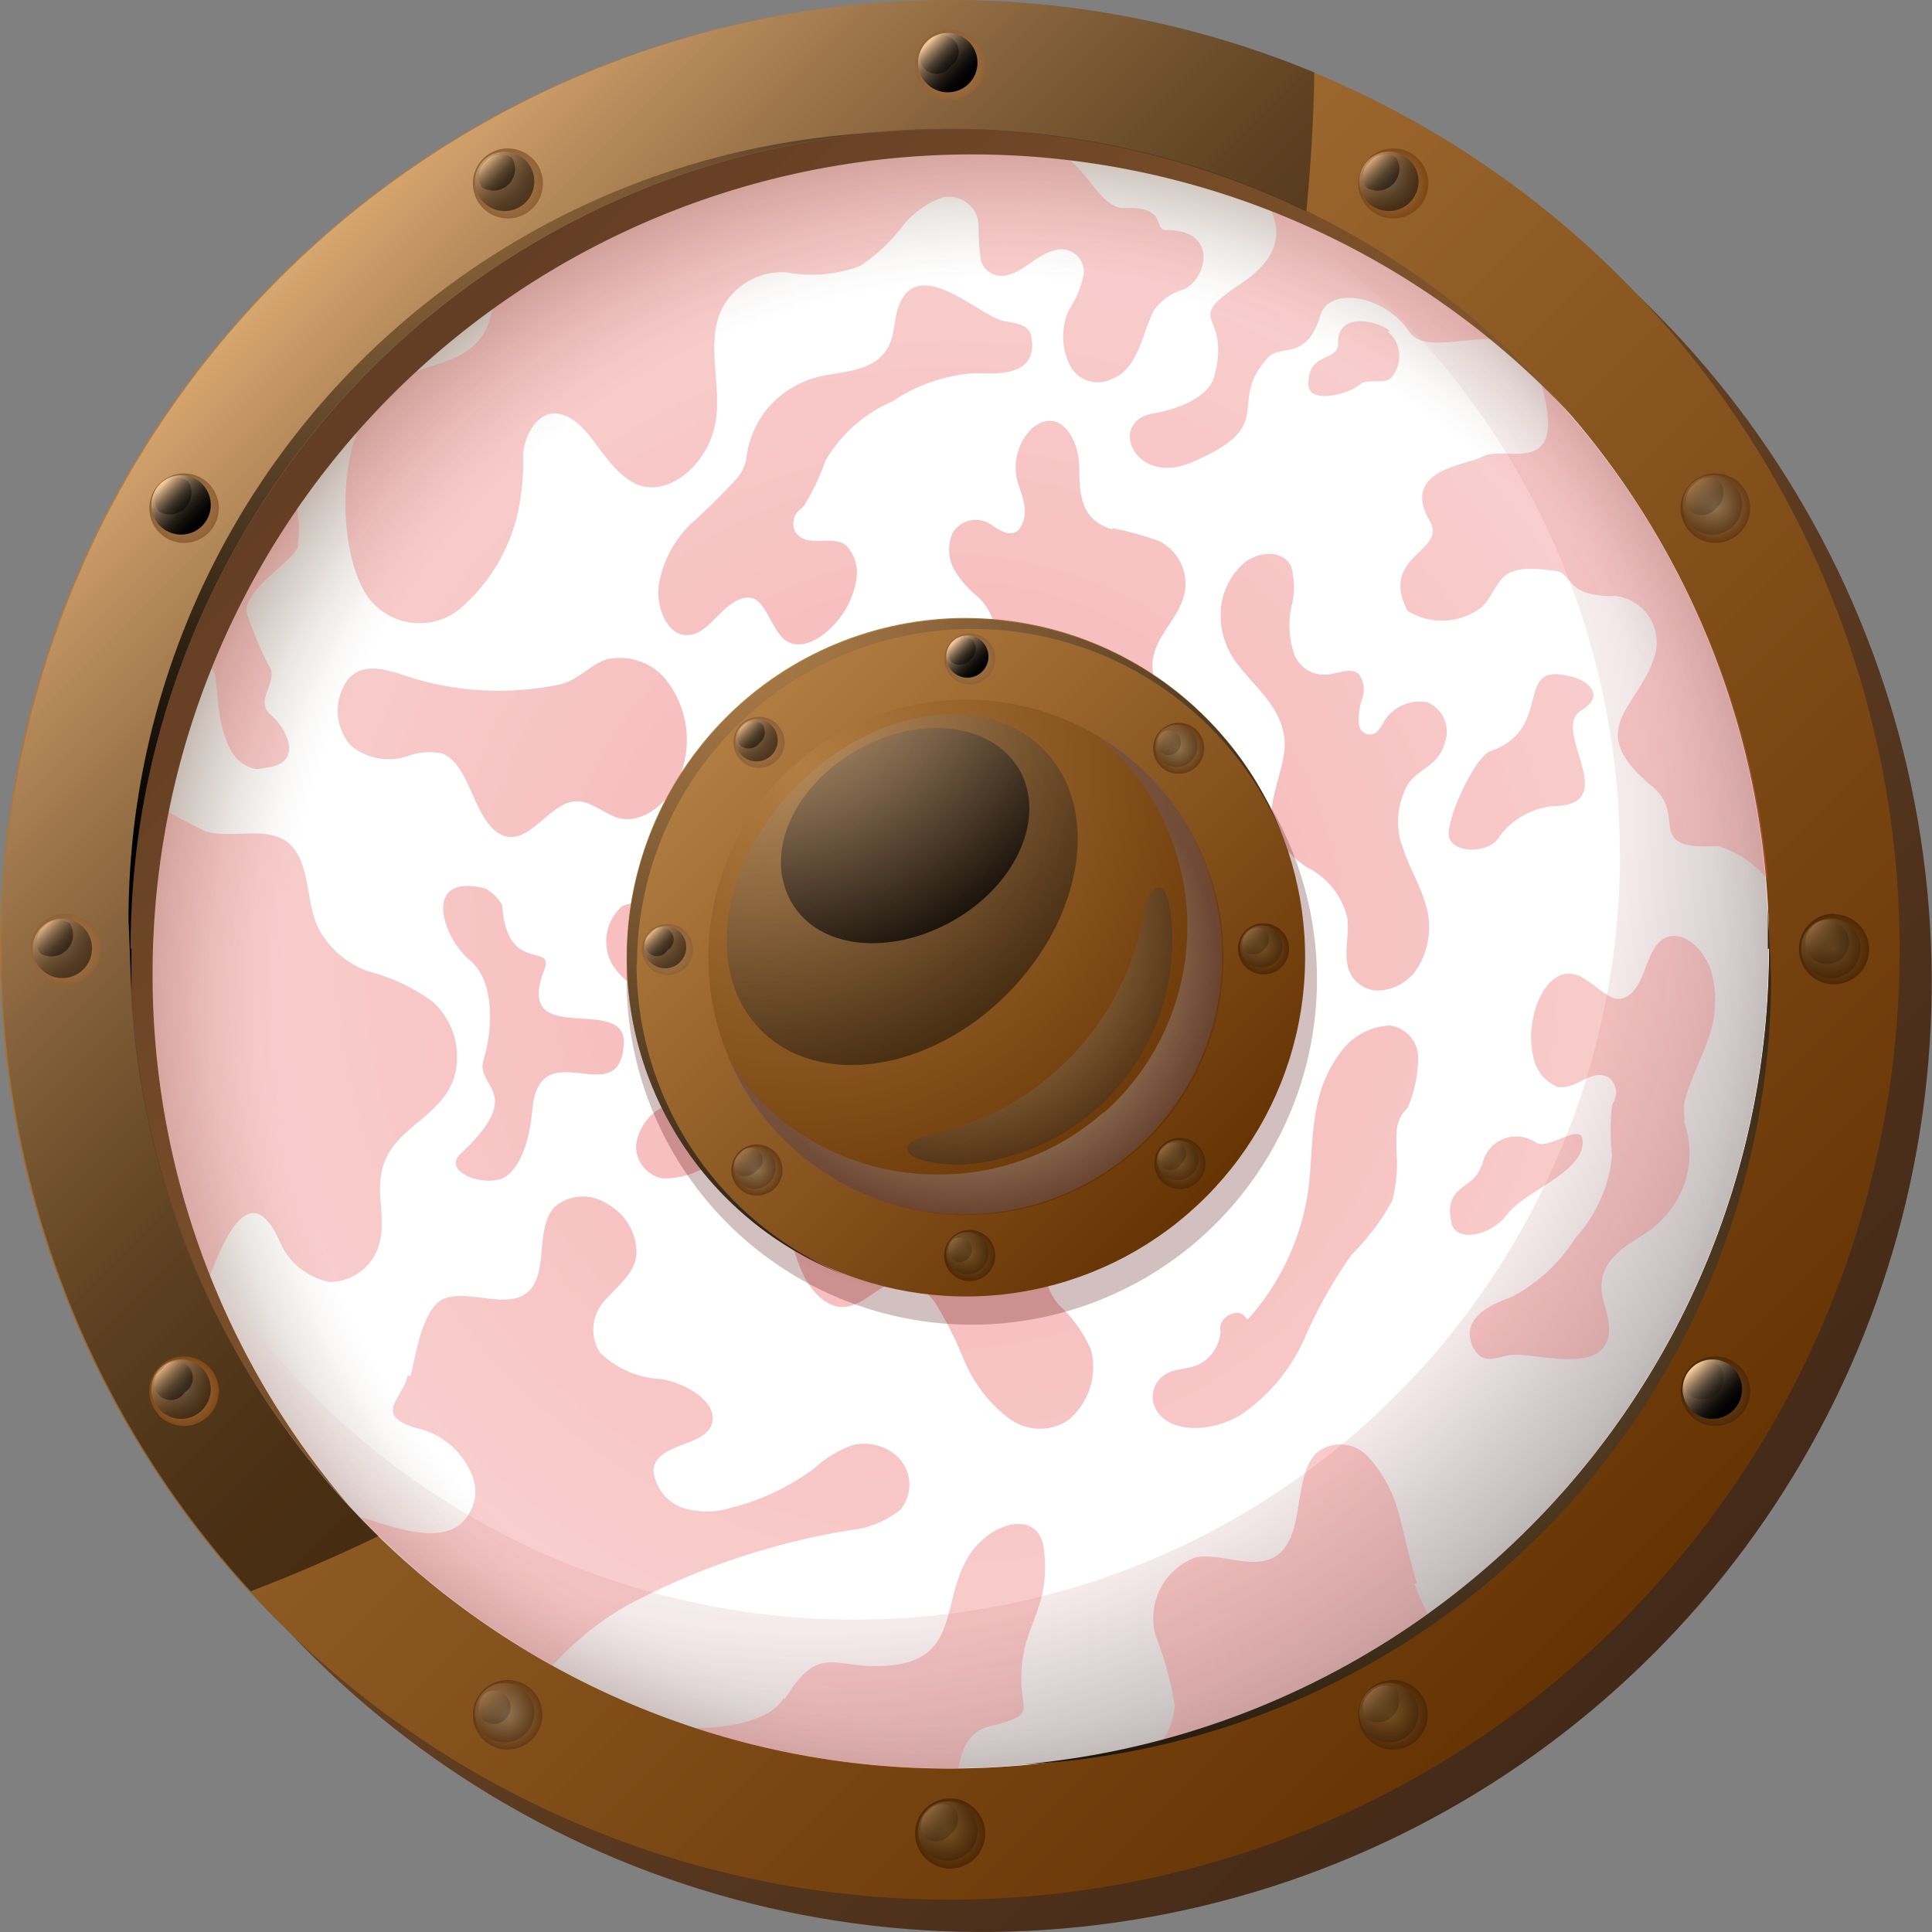 <svg xmlns="http://www.w3.org/2000/svg" xmlns:xlink="http://www.w3.org/1999/xlink" width="40" height="40" fill="none"><rect width="100%" height="100%" fill="#808080" stroke="none"/><style><![CDATA[.B{opacity:.5}.C{opacity:.2}.D{fill-rule:evenodd}]]></style><g clip-path="url(#Aa)" class="D"><path d="M20.329.67c3.889 0 7.691 1.153 10.925 3.314s5.754 5.232 7.243 8.825 1.878 7.547 1.119 11.362-2.632 7.319-5.382 10.069-6.254 4.623-10.069 5.382-7.769.369-11.362-1.119-6.665-4.009-8.825-7.243S.664 24.224.664 20.335c0-5.216 2.072-10.217 5.76-13.905S15.113.67 20.329.67z" fill="url(#A)"/><path d="M19.665 0c3.889 0 7.691 1.153 10.925 3.314s5.754 5.232 7.243 8.825 1.878 7.547 1.119 11.362-2.632 7.319-5.382 10.069-6.254 4.623-10.069 5.382-7.769.369-11.362-1.119-6.665-4.009-8.825-7.243S0 23.555 0 19.665C0 14.45 2.072 9.448 5.76 5.76S14.45 0 19.665 0zm0 2.692a16.96 16.96 0 0 1 15.672 10.475 16.96 16.96 0 0 1-3.685 18.486 16.96 16.96 0 0 1-18.49 3.665A16.96 16.96 0 0 1 2.704 19.634 16.96 16.96 0 0 1 19.665 2.679v.012z" fill="url(#B)"/><use xlink:href="#Ab" fill="url(#C)"/><path style="mix-blend-mode:screen" d="M8.032 7.903c5.303-5.31 12.819-6.379 16.826-2.403s2.919 11.523-2.384 16.832S9.63 28.705 5.641 24.717 2.722 13.194 8.032 7.891v.012z" fill="url(#D)" class="B"/><use xlink:href="#Ab" style="mix-blend-mode:multiply" fill="url(#E)"/><path style="mix-blend-mode:multiply" opacity=".3" d="M33.541 17.68a15.85 15.85 0 0 1-12.302 15.451 15.85 15.85 0 0 1-17.81-8.537 16.96 16.96 0 0 0 12.114 11.509 16.96 16.96 0 0 0 16.103-4.462 16.96 16.96 0 0 0 4.462-16.103A16.96 16.96 0 0 0 24.6 3.423c2.679 1.297 4.937 3.322 6.518 5.844s2.418 5.438 2.418 8.413h.006z" fill="url(#F)"/><path style="mix-blend-mode:multiply" opacity=".3" d="M23.027 10.933c.332.067.658.157.977.27a1 1 0 0 1 .535.995c-.074.578-.614.922-.676 1.5s.578 1.161.455 1.844a.75.75 0 0 1-.584.614 1.12 1.12 0 0 1-.731-.209c-.216-.144-.449-.259-.694-.344-.584-.141-1.186.264-1.739.615s-1.174.756-1.745.559c-.406-.141-.75-.553-1.174-.559-.315.042-.606.192-.823.424-.231.235-.489.441-.768.614a.65.65 0 0 1-.817-.123c-.093-.157-.147-.334-.157-.517s.024-.365.1-.531.19-.312.333-.425.312-.189.492-.223c.243.003.486-.02.725-.068a.68.68 0 0 0 .473-.651c0-.141-.061-.27-.068-.412-.002-.167.051-.33.153-.463s.245-.227.406-.269c.383-.051.773.033 1.1.24a1.62 1.62 0 0 0 1.106.233c.218-.079.402-.228.526-.424s.178-.427.156-.657a1.13 1.13 0 0 0-.35-.615 2.25 2.25 0 0 1-.467-.528c-.07-.118-.111-.251-.119-.387s.015-.274.07-.399a.56.56 0 0 1 .388-.266.56.56 0 0 1 .454.124c.166.104.369.227.529.074a.65.65 0 0 0 .104-.553c-.031-.191-.117-.356-.154-.553-.03-.181-.015-.367.043-.542s.157-.332.289-.46c.547-.442.977.184.971.873s.141 1.057.682 1.229v-.031zm-8.192 9.691c.019-.374-.077-.745-.275-1.064s-.488-.569-.831-.718l-.234-.08c-.097-.044-.201-.066-.307-.066s-.211.023-.307.066a.97.97 0 0 0-.215 1.186c.094.16.222.298.375.404s.327.178.51.21a2.57 2.57 0 0 1 .996.406c.16.144.274.332.328.541s.044.429-.027.632a1.34 1.34 0 0 1-.909.694 1.04 1.04 0 0 0-.768.867.67.67 0 0 0 .541.694 1.61 1.61 0 0 0 .842-.203c.26-.143.561-.195.854-.147.193.093.363.229.496.397a1.41 1.41 0 0 1 .272.574c.16.442.246.928.443 1.346s.541.756.922.688.615-.406.946-.479a.92.92 0 0 1 .916.467c.214.36.401.736.559 1.125a2.92 2.92 0 0 0 .891 1.174c.175.144.392.229.619.241a1.06 1.06 0 0 0 .641-.173c.21-.173.367-.403.451-.662s.092-.537.023-.8c-.154-.349-.378-.663-.658-.922a1.14 1.14 0 0 1-.269-.544c-.039-.202-.022-.411.048-.605.203-.406.645-.338 1.008-.35a1.1 1.1 0 0 0 .833-.419 1.1 1.1 0 0 0 .212-.908 1.23 1.23 0 0 0-.473-.701 1.7 1.7 0 0 1-.535-.614c-.063-.153-.076-.322-.038-.483s.127-.306.253-.414c.228-.205.434-.434.614-.682.211-.247.319-.566.301-.891a.77.77 0 0 0-.257-.533.77.77 0 0 0-.56-.192 2.31 2.31 0 0 0-1.039.535c-.292.267-.663.433-1.057.473-.787-.037-1.229-1.155-1.93-1.555a1.39 1.39 0 0 0-1.764.467 12.93 12.93 0 0 0-.762 1.377c-.276.449-.707.83-1.106.701a1.12 1.12 0 0 1-.572-1.033v-.024zm14.19-3.134c.123.418.344.762.473 1.174.078.221.106.457.083.691s-.098.459-.218.661c-.088.149-.212.273-.362.359s-.319.132-.492.133a.65.65 0 0 1-.614-.547c-.055-.307.043-.651 0-.953a1.56 1.56 0 0 0-.811-1.038c-.308-.188-.552-.464-.701-.793a1.1 1.1 0 0 1-.061-.289c0-.467.258-.977.277-1.457 0-.725-.559-1.143-.946-1.641a1.66 1.66 0 0 1-.381-1.02 1.43 1.43 0 0 1 .498-1.125c.344-.258.817-.24.965.092.074.274.074.562 0 .836-.064.31-.047.632.049.934.043.136.129.255.245.339a.66.66 0 0 0 .4.122c.252 0 .553-.178.713 0 .048.071.078.153.089.238s.001.172-.027.253c-.061.173-.084.358-.068.541.004.04.018.078.041.11s.054.058.09.075.076.024.116.02.078-.017.11-.04c.063-.062.115-.135.154-.215a.87.87 0 0 1 .387-.347c.161-.074.341-.096.516-.065.154.066.277.187.346.339s.076.326.023.484c-.123.485-.504.522-.756.854-.111.189-.181.399-.207.617s-.005.439.059.648l.012.006zM8.56 7.706c.682-.24 1.303-.326 1.567-1.039a2.84 2.84 0 0 1 .664-1.229c.449-.381 1.02-.197 1.512-.436.593-.321 1.119-.753 1.549-1.272 1.286-.475 2.625-.789 3.988-.934.492.214 1.014.349 1.549.399.805.031 1.61-.111 2.335-.049s.977 1.18 1.567 1.161c.903-.031.572.455.854.455 1.119 0 .817 1.039.363 1.229-.248.069-.465.221-.614.43-.252.473-.32 1.229-.891 1.432-.146.07-.313.082-.468.034s-.286-.152-.367-.292a1.34 1.34 0 0 1-.043-1.168c.153-.229.26-.486.313-.756.007-.077-.005-.156-.036-.227s-.079-.134-.14-.182-.133-.08-.21-.094-.155-.007-.229.018c-.35.092-.615.412-.928.498-.056.021-.116.03-.175.028s-.118-.017-.172-.042-.103-.061-.143-.105-.072-.095-.092-.152a4.74 4.74 0 0 1-.055-.793c-.01-.087-.038-.17-.082-.245s-.105-.14-.176-.19-.153-.084-.239-.1-.174-.014-.259.007c-.348.127-.65.356-.866.658a3.69 3.69 0 0 1-.817.75 2.8 2.8 0 0 1-1.524.141c-.283-.022-.565.043-.81.186s-.44.357-.561.613c-.295.688 0 1.481-.098 2.231-.129.965-1.045 1.678-1.702 1.327s-.873-1.229-1.487-1.413c-.486-.16-.811.461-.805.873a4.29 4.29 0 0 1-.043.744c-.101.933-.554 1.792-1.266 2.403a1.32 1.32 0 0 1-.512.258c-.187.047-.383.053-.573.017a1.32 1.32 0 0 1-.907-.656c-.615-1.106-.615-3.97 1.008-4.541l.025.025zm20.777 25.073c-.148-.449-.234-.928-.363-1.383a2.74 2.74 0 0 0-.645-1.229.77.77 0 0 0-1.069-.086c-.473.461-.258 1.567-.725 2.04s-1.229 0-1.8.129c-.309.12-.563.351-.713.647s-.185.637-.099.957a6.99 6.99 0 0 1 .399 1.462c-.019.253-.104.497-.246.707a16.92 16.92 0 0 0 5.482-2.618c-.106-.198-.196-.403-.27-.615l.049-.012zM8.444 28.478c-.123.498-.713.811.154 1.082.246.051.477.158.675.314s.356.355.462.583c.1.189.13.407.084.615s-.165.393-.335.522c-.51.326-1.26.049-2.016-.184 1.167 1.214 2.507 2.249 3.976 3.073a6.18 6.18 0 0 1 1.512-1.229c1.451-.779 3.021-1.31 4.646-1.573a1.98 1.98 0 0 0 1.039-.424.81.81 0 0 0-.061-1.1c-.127-.116-.282-.198-.45-.238s-.343-.036-.509.011a2.33 2.33 0 0 0-.75.461 4.86 4.86 0 0 1-1.751.83 1.7 1.7 0 0 1-.977 0c-.167-.057-.313-.161-.422-.3s-.176-.305-.192-.481c.049-.615 1.229-.461 1.229-1.088-.031-.424-.614-.713-1.057-.799a1.95 1.95 0 0 1-1.278-.547.89.89 0 0 1 .141-1.125c.252-.289.614-.547.614-.959a1.16 1.16 0 0 0-.171-.584c-.108-.176-.261-.32-.443-.417-.162-.107-.354-.158-.548-.147s-.379.084-.528.209c-.455.467-.068 1.536-.676 1.844-.43.221-1.106-.105-1.585.049s-.615 1.18-.731 1.622l-.049-.018zm-4.197-1.807c.246-.615.842-2.458 1.524-1.014.087.225.23.424.414.579s.406.26.643.306a1.07 1.07 0 0 0 1.051-.909c.086-.461-.086-.953.031-1.407.035-.151.097-.295.184-.424.369-.547 1.088-.805 1.309-1.499a1.54 1.54 0 0 0-.449-1.567c-.389-.283-.826-.491-1.291-.615-.242-.078-.465-.205-.655-.373s-.344-.374-.451-.604c-.203-.498-.16-1.174-.467-1.567-.436-.559-1.229-.178-1.844-.369-.424-.204-.834-.434-1.229-.688-.195 1.042-.294 2.099-.295 3.159a16.92 16.92 0 0 0 1.512 7.018l.012-.024zm17.115-19.61c0-.381-.381-.363-.615-.424-.51-.141-1.702-1.315-2.12-.35-.105.24-.098.522-.178.762-.209.578-.78.615-1.229.701-.506.057-.973.3-1.309.682a1.98 1.98 0 0 0-.461 1.088c-.007.038-.019.076-.037.111a.84.84 0 0 1-.147.264c-.307.336-.631.656-.971.959-.352.344-.582.792-.658 1.278-.055.51.221 1.057.614 1.014.252 0 .467-.258.676-.461s.467-.387.694-.283.357.578.584.805c.338.332.866 0 1.18-.412a1.72 1.72 0 0 0 .338-.762.82.82 0 0 0-.011-.394c-.035-.128-.101-.246-.192-.344-.307-.24-.799.068-1.045-.27a.37.37 0 0 1 .08-.467 1.03 1.03 0 0 0 .086-.08 4.44 4.44 0 0 0 .449-.94 2.96 2.96 0 0 1 1.389-1.229 3.47 3.47 0 0 1 1.721-.584c.295 0 1.229.123 1.168-.651l-.006-.012zM8.308 13.962c-.363-.111-.793-.24-1.094.092-.152.2-.23.445-.222.696s.102.491.265.681a1.23 1.23 0 0 0 1.174.227 1.3 1.3 0 0 1 .713-.061c.332.117.504.547.676.934s.399.793.756.799c.467 0 .842-.688 1.309-.737.319-.037.614.246.897.338.529.154 1.137-.332 1.346-1.008a2.01 2.01 0 0 0-.381-1.899 1.23 1.23 0 0 0-1.198-.369c-.332.111-.584.424-.934.51-1.1.236-2.243.166-3.306-.203zM25.841 27.31a5.12 5.12 0 0 0 1.229-2.556c.148-.977 0-2.028.645-2.907.115-.18.271-.331.456-.438a1.33 1.33 0 0 1 .607-.177c.163.023.312.104.419.228s.166.284.164.448c-.005.353-.078.701-.215 1.026-.289.276-.227.565-.234.91a2.91 2.91 0 0 1-.092 1.026 4.85 4.85 0 0 1-.836 1.106c-.389.553-.721 1.144-.989 1.764a3.73 3.73 0 0 1-1.309 1.555c-.664.399-1.616.387-1.807-.246-.018-.081-.018-.165 0-.245a.56.56 0 0 1 .105-.222c.227-.277.553-.203.836-.332.117-.06.218-.148.295-.254s.128-.23.148-.36a.5.5 0 0 0 0-.135c0-.283.436-.442.541-.197l.037.006zm4.677.614c.172.338.498.172.725.135.522-.086 2.089.486 2.071-.565 0-.258-.129-.51-.154-.768-.049-.615.449-.897.842-1.149.434-.262.756-.676.903-1.161a2.01 2.01 0 0 0-.031-1.186.65.65 0 0 1 0-.117 1.11 1.11 0 0 1 0-.295c.117-.461.332-.848.485-1.284.176-.457.2-.96.068-1.432-.16-.486-.614-.873-.977-.67-.215.123-.313.43-.418.701s-.264.541-.516.547-.565-.381-.866-.492c-.449-.16-.799.344-.903.866a1.8 1.8 0 0 0 0 .83.83.83 0 0 0 .492.614c.381.092.701-.393 1.063-.191.071.051.122.124.144.208s.015.173-.021.253c0 .037-.031.068-.049.111-.04.345-.04.694 0 1.039a2.95 2.95 0 0 1-.75 1.702c-.326.518-.781.941-1.321 1.229-.27.104-1.143.387-.793 1.075h.006zm.147-3.792c-.123.498-.793.381-.614 1.186.08.406.811.289 1.161-.184s1.604-.866 1.555-1.524c-.031-.387-.701.215-.971.043a.72.72 0 0 0-.687-.065.72.72 0 0 0-.425.544h-.018zm-4.916-4.197c-.553 0-.731.209-.731.793 0 1.014-.215.615-.676 1.721-.154.375-.27 1.125.363 1.051.295-.037.738-1.174 1.358-1.592 1.075-.719.614-1.278.823-2.317.043-.197-.326-.657-.614.092-.129.146-.31.236-.504.252h-.018zm-9.525 15.228c-.283.461-1.119.614-1.844.614a16.83 16.83 0 0 0 5.309.848h.141c.092-.35.172-.762.67-.885.842-.209.701-.289.658-.725-.117-1.352.614-1.549.455-2.944-.111-.873-1.18-.541-1.598.215-.529.959-.172 2.089-1.635 2.2-1.125.086-1.401-.498-2.132.694l-.025-.018zm9.765-31.255c.504.535.75 1.266-.283 1.954-1.29.86-.184.535-.572 1.948-.135.492-.977.707-1.229.744-.995.141-.43 1.53.762 1.02 1.844-.78.7-1.192 1.579-2.163.277-.307.799.08 1.088-.873.178-.615 1.327-.442 1.844.332.295.424 1.125.104 1.807.154a16.8 16.8 0 0 0-4.996-3.116zm2.79 2.944c-.301-.234-1.1-.387-1.075.264 0 .381-.615.154-.615.836 0 .43.83.215 1.082 0 .111-.111.436 0 .614-.111.063-.066.112-.145.143-.231s.046-.177.041-.268-.028-.181-.068-.263-.097-.155-.166-.215l.043-.012zm3.134 1.106c.559 2.01-.744 1.229-1.229 1.499-.332.184-1.708.264-1.075 1.346.35.614-1.063.701-.467 1.844a1.35 1.35 0 0 0 1.555-.092c.436-.504.264-.922 1.524-.731.344.055.184.541 1.229.516.133.016.261.059.376.127s.215.159.293.268.133.232.16.363.028.266.001.397c-.27 1.131-1.579 1.555-.068 2.79.737.614-.197 1.321 1.34 1.229.414.119.782.364 1.051.701-.341-3.855-1.997-7.476-4.689-10.257zm.614 6.053c-1.229-.344-.319 1.069-1.672 1.543-.301.104-.86 1.278-.86 1.708s.873.43 1.057.043a1.6 1.6 0 0 1 .476-.415c.185-.105.388-.173.599-.199 1.518 0-.055-1.579.614-1.985.504-.307.148-.614-.215-.701v.006zm-10.324 2.538c-.154-.068-.492-.258-.738.27-.405.842-.154.369-.836.83-.375.258-.277.885-.154 1.266s0 .516.252.731c.412.357 1.229-.092 1.106-.793a.99.99 0 0 1 .344-1.02.74.74 0 0 0 .274-.27c.066-.113.101-.241.101-.372s-.035-.259-.101-.372-.16-.206-.274-.27h.025zm-12.162 1.844c-1.327-.326-.873 1.026-.32 1.481s.467 1.506.289 2.077.903.645-.473 1.936c-.369.344.35.645.793.535.338-.086.615-.615.688-1.414.135-1.727 1.844.098 1.899-1.432 0-.989-2.286.148-1.653-1.481.233-.615-.768.111-.867-1.352a.85.85 0 0 0-.356-.35zm-4.443-8.198a16.72 16.72 0 0 0-1.77 3.405c.313.467.615-.092.651.572.043.522.117 1.432.615 1.678.209.104.227.074.467.037.682-.098.424-.756.049-1.082s.209-.694-.061-1.051c-.162-.322-.301-.655-.418-.996-.24-.504 1.131-1.229 1.039-1.512.025-.181.025-.366 0-.547 0-.436-.295-.547-.615-.504h.043z" fill="url(#G)"/><path d="M3.159 20.157A16.96 16.96 0 0 1 13.936 4.365 16.96 16.96 0 0 1 32.57 8.64a16.96 16.96 0 0 0-11.737-5.933A16.96 16.96 0 0 0 8.384 6.946a16.96 16.96 0 0 0-5.677 11.862 16.96 16.96 0 0 0 4.508 12.354 16.87 16.87 0 0 1-4.056-11.006z" fill="url(#H)"/><path style="mix-blend-mode:screen" d="M36.626 19.634a16.96 16.96 0 0 1-15.419 16.894 16.32 16.32 0 0 0 15.462-16.279l-.068-1.456v.86l.025-.018z" fill="url(#I)"/><path style="mix-blend-mode:screen" d="M19.665 0c-3.813.006-7.542 1.121-10.733 3.208s-5.706 5.057-7.24 8.548S-.327 19.109.294 22.871s2.323 7.262 4.898 10.074c.897-.344 1.782-.725 2.643-1.143A16.96 16.96 0 0 1 5.771 9.915a16.96 16.96 0 0 1 21.275-5.54 34.95 34.95 0 0 0 .166-2.876C24.819.508 22.255-.002 19.665 0z" fill="url(#J)" class="B"/><path d="M1.359 18.928c.145-.001.286.041.407.121s.214.194.27.327.069.281.041.422-.099.272-.202.373-.234.169-.376.196-.289.01-.421-.048-.245-.154-.323-.275-.117-.264-.114-.409a.72.72 0 0 1 .719-.719v.012z" fill="url(#K)"/><path style="mix-blend-mode:screen" d="M1.291 19.02c.122 0 .24.036.342.104s.18.164.226.276.059.236.035.355-.082.229-.168.315-.196.145-.315.168-.243.012-.355-.035-.208-.125-.276-.227-.104-.22-.104-.342c0-.163.065-.319.18-.435s.272-.18.435-.18z" fill="url(#L)" class="B"/><path style="mix-blend-mode:screen" d="M.903 19.192c.066-.078.159-.128.26-.141s.204.014.287.073a.45.45 0 0 1-.069.546.45.45 0 0 1-.546.069c-.06-.083-.086-.185-.073-.287s.063-.194.141-.26z" fill="url(#M)" class="B"/><path d="M3.811 9.802a.72.72 0 0 1 .665.444.72.72 0 0 1-.156.784.72.72 0 0 1-.784.156.72.72 0 0 1-.444-.665.72.72 0 0 1 .719-.719z" fill="url(#N)"/><use xlink:href="#Ac" style="mix-blend-mode:screen" fill="url(#O)" class="B"/><path style="mix-blend-mode:screen" d="M3.355 10.042a.4.4 0 0 1 .547-.068.45.45 0 0 1-.069.546.45.45 0 0 1-.546.069c-.061-.082-.088-.183-.075-.284s.064-.193.143-.257v-.006z" fill="url(#P)" class="B"/><path d="M10.509 3.073c.144-.001.285.04.405.119s.214.192.27.324.071.279.044.42-.096.271-.197.373-.23.172-.371.2-.287.014-.42-.04-.247-.148-.327-.267-.123-.26-.123-.404c0-.191.076-.375.21-.511s.318-.213.509-.215z" fill="url(#Q)"/><path style="mix-blend-mode:screen" d="M10.448 3.14c.122 0 .241.036.342.104s.18.164.226.276.059.236.035.355-.082.229-.168.315-.196.145-.315.168-.243.012-.355-.035-.208-.125-.276-.226-.104-.22-.104-.342c0-.163.065-.319.18-.435s.272-.18.435-.18z" fill="url(#R)" class="B"/><path style="mix-blend-mode:screen" d="M10.06 3.343c.063-.08.155-.132.256-.146s.203.012.285.072a.45.45 0 0 1-.069.546.45.45 0 0 1-.546.069c-.06-.082-.086-.185-.072-.285s.066-.193.146-.256z" fill="url(#S)" class="B"/><path d="M19.666.621c.144-.001.285.04.405.119s.214.192.27.324.071.279.044.42-.096.271-.197.373-.231.172-.371.2-.287.014-.42-.04-.247-.148-.327-.267-.123-.26-.123-.404a.72.72 0 0 1 .208-.513.72.72 0 0 1 .511-.213z" fill="url(#T)"/><use xlink:href="#Ad" style="mix-blend-mode:screen" fill="url(#U)" class="B"/><path style="mix-blend-mode:screen" d="M19.21.891c.027-.044.064-.082.108-.11s.093-.046.145-.052.104 0 .153.017.094.045.131.082.065.082.082.131.023.102.017.153-.024.101-.052.145-.066.081-.11.108c-.027.044-.064.082-.108.11s-.094.046-.145.052-.104 0-.153-.017-.094-.045-.131-.082-.065-.082-.082-.131-.023-.102-.017-.153.024-.101.052-.145.066-.081.11-.108z" fill="url(#V)" class="B"/><path d="M35.521 9.802a.72.72 0 0 1 .66.448.72.72 0 0 1-.16.782.72.72 0 0 1-.783.153.72.72 0 0 1-.443-.664.72.72 0 0 1 .213-.511.72.72 0 0 1 .513-.209z" fill="url(#W)"/><path style="mix-blend-mode:screen" d="M35.453 9.839c.122 0 .24.036.342.104s.18.164.226.276.059.236.035.355-.082.229-.168.315-.196.145-.315.168-.243.011-.355-.035-.208-.125-.276-.226-.104-.22-.104-.342c0-.163.065-.319.18-.435s.272-.18.435-.18z" fill="url(#X)" class="C"/><path style="mix-blend-mode:screen" d="M35.065 10.042c.063-.08.155-.133.257-.145s.204.015.284.078c.061.081.088.183.075.284s-.064.193-.143.257c-.063.08-.155.133-.257.145s-.204-.015-.285-.077c-.032-.04-.055-.085-.069-.134s-.018-.1-.011-.15.023-.099.048-.143a.38.38 0 0 1 .1-.113z" fill="url(#Y)" class="C"/><path d="M28.841 3.073c.144-.001.285.04.405.119s.214.192.27.324.071.279.044.42-.096.271-.197.373-.23.172-.371.2-.287.014-.42-.04-.247-.148-.327-.267-.123-.26-.123-.404c0-.191.076-.375.21-.511s.318-.213.509-.215z" fill="url(#Z)"/><path style="mix-blend-mode:screen" d="M28.754 3.14c.122 0 .241.036.342.104s.18.164.227.276.059.236.035.355-.082.229-.168.315-.196.145-.315.168-.243.012-.355-.035-.208-.125-.276-.226-.104-.22-.104-.342c0-.163.065-.319.18-.435s.272-.18.435-.18z" fill="url(#a)" class="B"/><path style="mix-blend-mode:screen" d="M28.367 3.343c.063-.08.155-.132.256-.146s.203.012.286.072a.45.45 0 0 1-.069.546.45.45 0 0 1-.546.069c-.06-.082-.086-.185-.072-.285s.066-.193.146-.256z" fill="url(#b)" class="B"/><path d="M37.972 18.928c.144 0 .285.043.405.124s.213.195.267.329.068.281.038.422-.1.27-.204.371-.234.168-.376.194-.288.009-.421-.049-.244-.154-.322-.275-.117-.264-.113-.408c.002-.191.079-.374.215-.509s.32-.21.511-.21v.012z" fill="url(#c)"/><path style="mix-blend-mode:screen" d="M37.905 19.02c.122 0 .24.036.342.104s.18.164.227.276.059.236.035.355-.082.229-.168.315-.196.145-.315.168-.243.012-.355-.035-.208-.125-.276-.227-.104-.22-.104-.342c0-.163.065-.319.18-.435s.272-.18.435-.18z" fill="url(#d)" class="C"/><path style="mix-blend-mode:screen" d="M37.517 19.192c.064-.079.156-.13.257-.143s.203.014.284.075a.45.45 0 0 1 .213.478.45.45 0 0 1-.384.355.45.45 0 0 1-.46-.25.45.45 0 0 1 .089-.516z" fill="url(#e)" class="C"/><path d="M35.521 28.084a.72.72 0 0 1 .66.448.72.72 0 0 1-.16.782.72.72 0 0 1-.783.153.72.72 0 0 1-.443-.664.72.72 0 0 1 .213-.511.72.72 0 0 1 .513-.209z" fill="url(#f)"/><use xlink:href="#Ae" style="mix-blend-mode:screen" fill="url(#g)" class="C"/><path style="mix-blend-mode:screen" d="M35.065 28.349c.031-.04.069-.074.113-.1a.38.38 0 0 1 .143-.048c.05-.006.102-.002.151.011a.38.38 0 0 1 .134.069c.058.085.084.188.074.29s-.055.198-.128.271-.169.118-.271.128a.44.44 0 0 1-.29-.074.38.38 0 0 1-.08-.285.38.38 0 0 1 .148-.256l.006-.006z" fill="url(#h)" class="C"/><path d="M28.841 34.783a.72.72 0 0 1 .665.444.72.72 0 0 1-.156.784.72.72 0 0 1-.784.156.72.72 0 0 1-.444-.665c.002-.19.078-.372.213-.507s.317-.211.507-.212z" fill="url(#i)"/><path style="mix-blend-mode:screen" d="M28.754 34.844c.122 0 .241.036.342.104s.18.164.227.276.059.236.035.355-.082.229-.168.315-.196.145-.315.168-.243.011-.355-.035-.208-.125-.276-.226-.104-.22-.104-.342c0-.163.065-.32.18-.435s.272-.18.435-.18z" fill="url(#j)" class="C"/><path style="mix-blend-mode:screen" d="M28.367 35.047c.064-.079.156-.13.257-.143s.203.014.284.075a.45.45 0 0 1-.069.546.45.45 0 0 1-.546.069.4.4 0 0 1 .074-.547z" fill="url(#k)" class="C"/><path d="M19.666 37.235c.144-.001.285.04.405.12s.214.192.27.325.071.279.043.421-.097.271-.199.373-.232.171-.373.199-.288.013-.42-.043-.246-.15-.325-.27-.121-.261-.12-.405a.72.72 0 0 1 .719-.719z" fill="url(#l)"/><path style="mix-blend-mode:screen" d="M19.622 37.296c.122 0 .241.036.342.104s.18.164.227.276.059.236.035.355-.082.229-.168.315-.196.145-.315.168-.243.012-.355-.035-.208-.125-.276-.226-.104-.22-.104-.342c0-.163.065-.319.18-.435s.272-.18.435-.18z" fill="url(#m)" class="C"/><path style="mix-blend-mode:screen" d="M19.21 37.499c.064-.079.156-.13.257-.143s.203.014.284.075a.38.38 0 0 1 .08.285.38.38 0 0 1-.148.256c-.063.08-.155.132-.256.146s-.203-.012-.285-.072c-.06-.083-.086-.185-.073-.287s.063-.194.141-.26z" fill="url(#n)" class="C"/><path d="M10.509 34.783a.72.72 0 0 1 .665.444.72.72 0 0 1-.156.784.72.72 0 0 1-.784.156.72.72 0 0 1-.444-.665c.002-.19.078-.372.212-.507s.317-.211.507-.212z" fill="url(#o)"/><path style="mix-blend-mode:screen" d="M10.448 34.844c.122 0 .241.036.342.104s.18.164.226.276.059.236.035.355-.082.229-.168.315-.196.145-.315.168-.243.011-.355-.035-.208-.125-.276-.226-.104-.22-.104-.342c0-.163.065-.32.18-.435s.272-.18.435-.18z" fill="url(#p)" class="C"/><path style="mix-blend-mode:screen" d="M10.06 35.047c.056-.031.119-.046.183-.043s.125.024.178.06.095.086.12.144.035.123.027.186-.035.123-.075.172-.094.087-.154.107-.125.024-.188.01-.119-.045-.165-.09c-.062-.083-.089-.186-.075-.289s.067-.195.149-.258z" fill="url(#q)" class="C"/><path d="M3.811 28.084a.72.72 0 0 1 .665.444.72.72 0 0 1-.156.784.72.72 0 0 1-.784.156.72.72 0 0 1-.444-.665.72.72 0 0 1 .719-.719z" fill="url(#r)"/><path style="mix-blend-mode:screen" d="M3.749 28.146c.122 0 .24.036.342.104s.18.164.226.276.059.236.035.355-.082.229-.168.315-.196.145-.315.168-.243.012-.355-.035-.208-.125-.276-.226-.104-.22-.104-.342c0-.163.065-.319.18-.435s.272-.18.435-.18z" fill="url(#s)" class="B"/><path style="mix-blend-mode:screen" d="M3.355 28.349c.027-.044.064-.082.108-.11s.093-.046.145-.052.104 0 .153.017.094.045.131.082.065.081.082.131.023.102.017.153-.024.101-.052.145-.066.081-.11.108c-.027.044-.064.082-.108.11s-.093.046-.145.052-.104 0-.153-.017-.094-.045-.131-.082-.065-.081-.082-.131-.023-.102-.017-.153.024-.101.052-.145.066-.081.11-.108z" fill="url(#t)" class="B"/><path style="mix-blend-mode:screen" d="M2.704 19.634A16.96 16.96 0 0 1 18.123 2.747a16.32 16.32 0 0 0-15.462 16.31l.061 1.456v-.867l-.018-.012z" fill="url(#u)"/><g style="mix-blend-mode:multiply" opacity=".25"><path d="M19.997 13.133c1.419-.024 2.812.374 4.004 1.144s2.127 1.878 2.686 3.181a7.15 7.15 0 0 1-1.47 7.83c-.994 1.012-2.268 1.705-3.657 1.991s-2.833.152-4.146-.386-2.437-1.453-3.228-2.631a7.15 7.15 0 0 1-1.213-3.983c-.008-.93.167-1.853.516-2.716s.864-1.648 1.516-2.312 1.429-1.192 2.285-1.556 1.776-.555 2.707-.563z" fill="#4a0000"/></g><path d="M19.997 12.795c1.389 0 2.747.412 3.902 1.184s2.055 1.869 2.587 3.152.671 2.696.4 4.058-.94 2.614-1.922 3.596-2.234 1.651-3.596 1.922-2.775.132-4.058-.4-2.381-1.432-3.152-2.587-1.184-2.513-1.184-3.902c0-1.863.74-3.649 2.057-4.967s3.104-2.057 4.967-2.057z" fill="url(#v)"/><path style="mix-blend-mode:screen" d="M13.188 19.954a6.95 6.95 0 0 1 5.596-6.799 6.95 6.95 0 0 1 7.77 4.144c-.423-1.09-1.111-2.058-2.003-2.815s-1.958-1.279-3.102-1.52-2.331-.191-3.452.143-2.14.943-2.966 1.771-1.432 1.849-1.763 2.971-.377 2.308-.134 3.452.769 2.209 1.528 3.098 1.729 1.575 2.82 1.995c-1.272-.525-2.359-1.415-3.125-2.558s-1.175-2.488-1.177-3.863l.006-.018z" fill="url(#w)"/><path d="M19.997 14.485c1.055 0 2.086.313 2.964.899s1.561 1.419 1.965 2.394.509 2.047.304 3.082-.714 1.985-1.46 2.731-1.696 1.254-2.731 1.46-2.107.1-3.082-.304-1.808-1.087-2.394-1.965-.899-1.908-.899-2.963c0-1.415.562-2.771 1.562-3.772s2.357-1.562 3.772-1.562z" fill="url(#x)"/><path d="M20.077 13.114a.53.53 0 0 1 .489.326.53.53 0 0 1-.115.576.53.53 0 0 1-.576.115.53.53 0 0 1-.326-.489.53.53 0 0 1 .529-.529z" fill="url(#y)"/><use xlink:href="#Af" style="mix-blend-mode:screen" fill="url(#z)" class="B"/><path style="mix-blend-mode:screen" d="M19.745 13.305c.048-.057.116-.094.19-.103s.149.01.21.054a.29.29 0 0 1-.055.4c-.046.058-.113.096-.187.105s-.148-.011-.207-.056a.29.29 0 0 1 .049-.4z" fill="url(#AA)" class="B"/><path d="M24.403 14.964a.53.53 0 0 1 .489.326.53.53 0 0 1-.115.576.53.53 0 0 1-.576.115.53.53 0 0 1-.326-.489c.002-.14.058-.273.157-.372s.232-.155.372-.157z" fill="url(#AB)"/><path style="mix-blend-mode:screen" d="M24.354 15.007c.086 0 .171.026.243.074s.128.116.161.196.042.168.025.252-.058.162-.119.224-.139.103-.224.119-.172.008-.252-.025-.148-.089-.196-.161-.074-.156-.074-.243c0-.116.046-.227.128-.309s.193-.128.309-.128z" fill="url(#AC)" class="C"/><path style="mix-blend-mode:screen" d="M24.071 15.161c.041-.024.088-.035.135-.034a.25.25 0 0 1 .132.043c.039.026.07.063.089.106s.026.091.019.138-.026.091-.057.127a.25.25 0 0 1-.115.078c-.045.015-.093.016-.139.005s-.087-.035-.12-.069a.29.29 0 0 1 .055-.393z" fill="url(#AD)" class="C"/><path d="M26.155 19.118a.53.53 0 0 1 .493.322.53.53 0 0 1-.111.578.53.53 0 0 1-.577.117.53.53 0 0 1-.328-.489c-.001-.069.012-.138.038-.202a.52.52 0 0 1 .113-.172c.049-.049.107-.088.17-.115s.132-.04.202-.04z" fill="url(#AE)"/><path style="mix-blend-mode:screen" d="M26.112 19.161c.086 0 .171.026.243.074s.128.116.161.196.042.168.025.252-.058.162-.119.224-.139.103-.224.119-.172.008-.252-.025-.148-.089-.196-.161-.074-.156-.074-.242c0-.116.046-.227.128-.309s.193-.128.309-.128z" fill="url(#AF)" class="C"/><path style="mix-blend-mode:screen" d="M25.823 19.309c.048-.057.116-.094.19-.103s.149.01.21.054c.039.063.055.136.047.209s-.041.141-.093.193-.12.085-.193.093-.147-.008-.209-.047c-.044-.061-.063-.135-.054-.21s.046-.142.103-.19z" fill="url(#AG)" class="C"/><path d="M24.428 23.561a.53.53 0 0 1 .489.326.53.53 0 0 1-.115.576.53.53 0 0 1-.576.115.53.53 0 0 1-.326-.489.53.53 0 0 1 .04-.202c.027-.064.066-.122.115-.172s.107-.088.172-.115a.53.53 0 0 1 .202-.04z" fill="url(#AH)"/><path style="mix-blend-mode:screen" d="M24.385 23.61a.43.43 0 0 1 .307.128.43.43 0 0 1 .124.308c-.013.106-.064.204-.144.275s-.183.11-.29.11-.21-.039-.29-.11-.131-.169-.144-.275c0-.116.046-.227.128-.309s.193-.128.309-.128z" fill="url(#AI)" class="C"/><path style="mix-blend-mode:screen" d="M24.096 23.758a.29.29 0 0 1 .4-.049c.045.059.065.133.056.207s-.047.141-.105.187a.25.25 0 0 1-.079.08c-.032.02-.068.034-.106.038s-.076.001-.112-.012-.069-.032-.096-.059-.048-.059-.061-.095-.017-.074-.013-.112a.25.25 0 0 1 .036-.106c.02-.032.047-.06.079-.08z" fill="url(#AJ)" class="C"/><path d="M20.077 25.466a.53.53 0 0 1 .489.328.53.53 0 0 1-.117.577.53.53 0 0 1-.578.111.53.53 0 0 1-.322-.493.53.53 0 0 1 .529-.523z" fill="url(#AK)"/><path style="mix-blend-mode:screen" d="M20.028 25.509c.116 0 .227.046.309.128s.128.193.128.309-.046.227-.128.309-.193.128-.309.128-.227-.046-.309-.128-.128-.193-.128-.309.046-.227.128-.309.193-.128.309-.128z" fill="url(#AL)" class="C"/><path style="mix-blend-mode:screen" d="M19.745 25.657c.041-.023.087-.035.134-.034s.092.016.131.042.07.062.09.105.027.09.021.136-.024.091-.054.127-.068.064-.112.08-.092.019-.138.009-.088-.033-.122-.065a.29.29 0 0 1 .049-.4z" fill="url(#AM)" class="C"/><path d="M15.671 23.696a.53.53 0 0 1 .489.326.53.53 0 0 1-.115.576.53.53 0 0 1-.576.115.53.53 0 0 1-.326-.489.53.53 0 0 1 .529-.529z" fill="url(#AN)"/><path style="mix-blend-mode:screen" d="M15.622 23.746a.43.43 0 0 1 .308.124.43.43 0 0 1 .128.306c0 .116-.046.227-.128.309s-.193.128-.309.128-.227-.046-.309-.128-.128-.193-.128-.309a.43.43 0 0 1 .033-.166c.022-.053.054-.1.095-.14a.43.43 0 0 1 .308-.124z" fill="url(#AO)" class="C"/><path style="mix-blend-mode:screen" d="M15.32 23.893c.019-.034.046-.062.078-.084s.069-.035.107-.04.077-.001.114.011.07.033.097.061.048.061.06.097.016.076.011.114a.25.25 0 0 1-.04.107c-.021.032-.05.059-.084.078-.047.058-.115.096-.189.107s-.15-.008-.211-.051a.29.29 0 0 1 .055-.4z" fill="url(#AP)" class="C"/><path d="M13.821 19.13a.53.53 0 0 1 .489.326.53.53 0 0 1-.115.576.53.53 0 0 1-.576.115.53.53 0 0 1-.326-.488.53.53 0 0 1 .529-.529z" fill="url(#AQ)"/><path style="mix-blend-mode:screen" d="M13.772 19.174c.116 0 .227.046.309.128s.128.193.128.309-.046.227-.128.309-.193.128-.309.128-.227-.046-.309-.128-.128-.193-.128-.309.046-.227.128-.309.193-.128.309-.128z" fill="url(#AR)" class="B"/><path style="mix-blend-mode:screen" d="M13.477 19.327c.019-.034.046-.062.078-.084a.25.25 0 0 1 .221-.029c.037.012.07.033.097.06s.048.061.06.097.016.076.011.114-.019.075-.04.107-.05.059-.084.078c-.019.033-.046.062-.078.084s-.069.035-.107.04-.077.001-.114-.011a.25.25 0 0 1-.097-.061c-.027-.027-.048-.061-.06-.097s-.016-.076-.011-.114.019-.075.04-.107.05-.059.084-.078z" fill="url(#AS)" class="B"/><path d="M15.708 14.841a.53.53 0 0 1 .493.322.53.53 0 0 1-.111.578.53.53 0 0 1-.577.117.53.53 0 0 1-.328-.489.53.53 0 0 1 .523-.529z" fill="url(#AT)"/><path style="mix-blend-mode:screen" d="M15.665 14.89c.116 0 .227.046.309.128s.128.193.128.309-.046.227-.128.309-.193.128-.309.128-.227-.046-.309-.128-.128-.193-.128-.309.046-.227.128-.309.193-.128.309-.128z" fill="url(#AU)" class="B"/><path style="mix-blend-mode:screen" d="M15.376 15.038a.29.29 0 0 1 .4-.049c.045.059.065.133.056.207s-.047.141-.105.187a.29.29 0 0 1-.4.055c-.044-.061-.063-.135-.054-.21s.046-.142.103-.19z" fill="url(#AV)" class="B"/><path style="mix-blend-mode:screen" d="M16.513 16.254c1.61-1.61 3.884-1.948 5.082-.75s.86 3.472-.75 5.082-3.884 1.942-5.082.75-.86-3.472.75-5.082z" fill="url(#AW)" class="B"/><path style="mix-blend-mode:multiply" opacity=".35" d="M22.842 23.033c-.745.658-1.665 1.085-2.649 1.229-.254.037-.511.055-.768.055-.85.004-1.688-.203-2.439-.602s-1.391-.978-1.863-1.685a5.33 5.33 0 0 0 1.527 1.951c.655.521 1.424.881 2.244 1.05a5.33 5.33 0 0 0 4.649-1.268 5.23 5.23 0 0 0 .664-.719c.678-.884 1.061-1.959 1.094-3.073v-.197a5.16 5.16 0 0 0-.104-1.032c-.197-1.017-.688-1.953-1.414-2.692-.323-.328-.689-.612-1.088-.842a4.92 4.92 0 0 1 .873.916 5.1 5.1 0 0 1 1.014 3.073 5.39 5.39 0 0 1-.049.707 5.14 5.14 0 0 1-1.678 3.134l-.012-.006z" fill="url(#AX)"/><path style="mix-blend-mode:screen" opacity=".75" d="M17.723 15.542c1.309-.756 2.821-.578 3.38.393s-.043 2.366-1.352 3.116-2.815.614-3.374-.387.043-2.366 1.346-3.122z" fill="url(#AY)"/><path style="mix-blend-mode:screen" d="M23.69 18.885c0-.141.117-.51.301-.51s.227.418.246.535c.077.634.022 1.276-.16 1.888a4.65 4.65 0 0 1-2.389 2.838c-.572.284-1.195.447-1.833.48-.264 0-.959-.049-1.063-.295s.547-.332.989-.467a5.69 5.69 0 0 0 3.909-4.468z" fill="url(#AZ)" class="B"/></g><defs><linearGradient id="A" x1="34.223" y1="34.217" x2="6.434" y2="6.428" xlink:href="#Ag"><stop stop-color="#432918"/><stop offset="1" stop-color="#85572c"/></linearGradient><linearGradient id="B" x1="33.56" y1="33.547" x2="5.77" y2="5.752" xlink:href="#Ag"><stop stop-color="#663303"/><stop offset="1" stop-color="#b37e42"/></linearGradient><radialGradient id="C" cx="0" cy="0" r="1" gradientTransform="translate(11.535 7.006) scale(44.818 44.818)" xlink:href="#Ag"><stop stop-color="#dda71d"/><stop offset="1" stop-color="#aa5200"/></radialGradient><radialGradient id="D" cx="0" cy="0" r="1" gradientTransform="translate(-5.217 -3.239) scale(37.659 37.659)" xlink:href="#Ag"><stop stop-color="#bd746e"/><stop offset="1"/></radialGradient><radialGradient id="E" cx="0" cy="0" r="1" gradientTransform="matrix(21.361,0,0,21.361,20.796,20.777)" xlink:href="#Ag"><stop offset=".7" stop-color="#fff"/><stop offset=".73" stop-color="#f9f8f7"/><stop offset=".77" stop-color="#e9e5e2"/><stop offset=".82" stop-color="#cfc5be"/><stop offset=".87" stop-color="#aa998d"/><stop offset=".93" stop-color="#7b604e"/><stop offset="1" stop-color="#431c02"/></radialGradient><radialGradient id="F" cx="0" cy="0" r="1" gradientTransform="translate(16.838 16.9) scale(21.011 21.011)" xlink:href="#Ag"><stop offset=".48" stop-color="#fff"/><stop offset=".56" stop-color="#fdfbfb"/><stop offset=".64" stop-color="#f7f0f0"/><stop offset=".72" stop-color="#eddcdd"/><stop offset=".79" stop-color="#e0c1c3"/><stop offset=".81" stop-color="#dbb8ba"/><stop offset="1" stop-color="#291414"/></radialGradient><radialGradient id="G" cx="0" cy="0" r="1" gradientTransform="translate(19.634 19.702) scale(41.715 41.715)" xlink:href="#Ag"><stop stop-color="#e00202"/><stop offset="1" stop-color="#fff"/></radialGradient><linearGradient id="H" x1="20.618" y1="20.593" x2="7.676" y2="7.651" xlink:href="#Ag"><stop stop-color="#85572c"/><stop offset="1" stop-color="#633d24"/></linearGradient><radialGradient id="I" cx="0" cy="0" r="1" gradientTransform="translate(26.4 23.998) scale(15.13 15.13)" xlink:href="#Ag"><stop stop-color="#b17f4a"/><stop offset=".14" stop-color="#9e7242"/><stop offset=".43" stop-color="#6e4f2e"/><stop offset=".84" stop-color="#20170d"/><stop offset="1"/></radialGradient><linearGradient id="J" x1="19.309" y1="20.329" x2="5.248" y2="6.274" xlink:href="#Ag"><stop/><stop offset=".12" stop-color="#040303"/><stop offset=".25" stop-color="#100d0a"/><stop offset=".38" stop-color="#251e17"/><stop offset=".5" stop-color="#413629"/><stop offset=".63" stop-color="#665441"/><stop offset=".76" stop-color="#94795d"/><stop offset=".89" stop-color="#c8a47e"/><stop offset="1" stop-color="#fccf9f"/></linearGradient><radialGradient id="K" cx="0" cy="0" r="1" gradientTransform="translate(1.359 19.647) scale(0.719 0.719)" xlink:href="#Ag"><stop stop-color="#b0824f"/><stop offset="1" stop-color="#916337"/></radialGradient><linearGradient id="L" x1="1.715" y1="20.004" x2=".873" y2="19.167" xlink:href="#Ag"><stop/><stop offset=".12" stop-color="#040303"/><stop offset=".25" stop-color="#100d0a"/><stop offset=".38" stop-color="#251e17"/><stop offset=".5" stop-color="#413629"/><stop offset=".63" stop-color="#665441"/><stop offset=".76" stop-color="#94795d"/><stop offset=".89" stop-color="#c8a47e"/><stop offset="1" stop-color="#fccf9f"/></linearGradient><linearGradient id="M" x1="1.377" y1="19.665" x2=".903" y2="19.192" xlink:href="#Ag"><stop/><stop offset=".12" stop-color="#040303"/><stop offset=".25" stop-color="#100d0a"/><stop offset=".38" stop-color="#251e17"/><stop offset=".5" stop-color="#413629"/><stop offset=".63" stop-color="#665441"/><stop offset=".76" stop-color="#94795d"/><stop offset=".89" stop-color="#c8a47e"/><stop offset="1" stop-color="#fccf9f"/></linearGradient><radialGradient id="N" cx="0" cy="0" r="1" gradientTransform="translate(3.811 10.497) scale(0.719 0.719)" xlink:href="#Ag"><stop stop-color="#b0824f"/><stop offset="1" stop-color="#916337"/></radialGradient><linearGradient id="O" x1="4.167" y1="10.853" x2="3.325" y2="10.011" xlink:href="#Ag"><stop/><stop offset=".12" stop-color="#040303"/><stop offset=".25" stop-color="#100d0a"/><stop offset=".38" stop-color="#251e17"/><stop offset=".5" stop-color="#413629"/><stop offset=".63" stop-color="#665441"/><stop offset=".76" stop-color="#94795d"/><stop offset=".89" stop-color="#c8a47e"/><stop offset="1" stop-color="#fccf9f"/></linearGradient><linearGradient id="P" x1="3.829" y1="10.515" x2="3.355" y2="10.042" xlink:href="#Ag"><stop/><stop offset=".12" stop-color="#040303"/><stop offset=".25" stop-color="#100d0a"/><stop offset=".38" stop-color="#251e17"/><stop offset=".5" stop-color="#413629"/><stop offset=".63" stop-color="#665441"/><stop offset=".76" stop-color="#94795d"/><stop offset=".89" stop-color="#c8a47e"/><stop offset="1" stop-color="#fccf9f"/></linearGradient><radialGradient id="Q" cx="0" cy="0" r="1" gradientTransform="translate(10.509 3.798) scale(0.719 0.719)" xlink:href="#Ag"><stop stop-color="#b0824f"/><stop offset="1" stop-color="#916337"/></radialGradient><linearGradient id="R" x1="10.866" y1="4.155" x2="10.029" y2="3.312" xlink:href="#Ag"><stop/><stop offset=".12" stop-color="#040303"/><stop offset=".25" stop-color="#100d0a"/><stop offset=".38" stop-color="#251e17"/><stop offset=".5" stop-color="#413629"/><stop offset=".63" stop-color="#665441"/><stop offset=".76" stop-color="#94795d"/><stop offset=".89" stop-color="#c8a47e"/><stop offset="1" stop-color="#fccf9f"/></linearGradient><linearGradient id="S" x1="10.534" y1="3.817" x2="10.06" y2="3.343" xlink:href="#Ag"><stop/><stop offset=".12" stop-color="#040303"/><stop offset=".25" stop-color="#100d0a"/><stop offset=".38" stop-color="#251e17"/><stop offset=".5" stop-color="#413629"/><stop offset=".63" stop-color="#665441"/><stop offset=".76" stop-color="#94795d"/><stop offset=".89" stop-color="#c8a47e"/><stop offset="1" stop-color="#fccf9f"/></linearGradient><radialGradient id="T" cx="0" cy="0" r="1" gradientTransform="translate(19.666 1.346) scale(0.719 0.719)" xlink:href="#Ag"><stop stop-color="#b0824f"/><stop offset="1" stop-color="#916337"/></radialGradient><linearGradient id="U" x1="20.022" y1="1.697" x2="19.18" y2=".86" xlink:href="#Ag"><stop/><stop offset=".12" stop-color="#040303"/><stop offset=".25" stop-color="#100d0a"/><stop offset=".38" stop-color="#251e17"/><stop offset=".5" stop-color="#413629"/><stop offset=".63" stop-color="#665441"/><stop offset=".76" stop-color="#94795d"/><stop offset=".89" stop-color="#c8a47e"/><stop offset="1" stop-color="#fccf9f"/></linearGradient><linearGradient id="V" x1="19.684" y1="1.365" x2="19.21" y2=".891" xlink:href="#Ag"><stop/><stop offset=".12" stop-color="#040303"/><stop offset=".25" stop-color="#100d0a"/><stop offset=".38" stop-color="#251e17"/><stop offset=".5" stop-color="#413629"/><stop offset=".63" stop-color="#665441"/><stop offset=".76" stop-color="#94795d"/><stop offset=".89" stop-color="#c8a47e"/><stop offset="1" stop-color="#fccf9f"/></linearGradient><radialGradient id="W" cx="0" cy="0" r="1" gradientTransform="translate(35.52 10.497) scale(0.719)" xlink:href="#Ag"><stop stop-color="#ad885d"/><stop offset="1" stop-color="#663a12"/></radialGradient><linearGradient id="X" x1="35.871" y1="10.853" x2="35.035" y2="10.011" xlink:href="#Ag"><stop/><stop offset=".12" stop-color="#040303"/><stop offset=".25" stop-color="#100d0a"/><stop offset=".38" stop-color="#251e17"/><stop offset=".5" stop-color="#413629"/><stop offset=".63" stop-color="#665441"/><stop offset=".76" stop-color="#94795d"/><stop offset=".89" stop-color="#c8a47e"/><stop offset="1" stop-color="#fccf9f"/></linearGradient><linearGradient id="Y" x1="35.539" y1="10.515" x2="35.065" y2="10.042" xlink:href="#Ag"><stop/><stop offset=".12" stop-color="#040303"/><stop offset=".25" stop-color="#100d0a"/><stop offset=".38" stop-color="#251e17"/><stop offset=".5" stop-color="#413629"/><stop offset=".63" stop-color="#665441"/><stop offset=".76" stop-color="#94795d"/><stop offset=".89" stop-color="#c8a47e"/><stop offset="1" stop-color="#fccf9f"/></linearGradient><radialGradient id="Z" cx="0" cy="0" r="1" gradientTransform="translate(28.816 3.798) scale(0.719 0.719)" xlink:href="#Ag"><stop stop-color="#ad885d"/><stop offset="1" stop-color="#804917"/></radialGradient><linearGradient id="a" x1="29.173" y1="4.155" x2="28.33" y2="3.312" xlink:href="#Ag"><stop/><stop offset=".12" stop-color="#040303"/><stop offset=".25" stop-color="#100d0a"/><stop offset=".38" stop-color="#251e17"/><stop offset=".5" stop-color="#413629"/><stop offset=".63" stop-color="#665441"/><stop offset=".76" stop-color="#94795d"/><stop offset=".89" stop-color="#c8a47e"/><stop offset="1" stop-color="#fccf9f"/></linearGradient><linearGradient id="b" x1="28.834" y1="3.817" x2="28.367" y2="3.343" xlink:href="#Ag"><stop/><stop offset=".12" stop-color="#040303"/><stop offset=".25" stop-color="#100d0a"/><stop offset=".38" stop-color="#251e17"/><stop offset=".5" stop-color="#413629"/><stop offset=".63" stop-color="#665441"/><stop offset=".76" stop-color="#94795d"/><stop offset=".89" stop-color="#c8a47e"/><stop offset="1" stop-color="#fccf9f"/></linearGradient><radialGradient id="c" cx="0" cy="0" r="1" gradientTransform="translate(37.972 19.647) scale(0.719 0.719)" xlink:href="#Ag"><stop stop-color="#875a25"/><stop offset="1" stop-color="#4f2906"/></radialGradient><linearGradient id="d" x1="38.329" y1="20.004" x2="37.487" y2="19.167" xlink:href="#Ag"><stop/><stop offset=".12" stop-color="#040303"/><stop offset=".25" stop-color="#100d0a"/><stop offset=".38" stop-color="#251e17"/><stop offset=".5" stop-color="#413629"/><stop offset=".63" stop-color="#665441"/><stop offset=".76" stop-color="#94795d"/><stop offset=".89" stop-color="#c8a47e"/><stop offset="1" stop-color="#fccf9f"/></linearGradient><linearGradient id="e" x1="37.991" y1="19.666" x2="37.517" y2="19.192" xlink:href="#Ag"><stop/><stop offset=".12" stop-color="#040303"/><stop offset=".25" stop-color="#100d0a"/><stop offset=".38" stop-color="#251e17"/><stop offset=".5" stop-color="#413629"/><stop offset=".63" stop-color="#665441"/><stop offset=".76" stop-color="#94795d"/><stop offset=".89" stop-color="#c8a47e"/><stop offset="1" stop-color="#fccf9f"/></linearGradient><radialGradient id="f" cx="0" cy="0" r="1" gradientTransform="translate(35.52 28.804) scale(0.719)" xlink:href="#Ag"><stop stop-color="#875a25"/><stop offset="1" stop-color="#4f2906"/></radialGradient><linearGradient id="g" x1="35.871" y1="29.16" x2="35.035" y2="28.318" xlink:href="#Ag"><stop/><stop offset=".12" stop-color="#040303"/><stop offset=".25" stop-color="#100d0a"/><stop offset=".38" stop-color="#251e17"/><stop offset=".5" stop-color="#413629"/><stop offset=".63" stop-color="#665441"/><stop offset=".76" stop-color="#94795d"/><stop offset=".89" stop-color="#c8a47e"/><stop offset="1" stop-color="#fccf9f"/></linearGradient><linearGradient id="h" x1="35.539" y1="28.822" x2="35.065" y2="28.349" xlink:href="#Ag"><stop/><stop offset=".12" stop-color="#040303"/><stop offset=".25" stop-color="#100d0a"/><stop offset=".38" stop-color="#251e17"/><stop offset=".5" stop-color="#413629"/><stop offset=".63" stop-color="#665441"/><stop offset=".76" stop-color="#94795d"/><stop offset=".89" stop-color="#c8a47e"/><stop offset="1" stop-color="#fccf9f"/></linearGradient><radialGradient id="i" cx="0" cy="0" r="1" gradientTransform="translate(28.816 35.502) scale(0.719 0.719)" xlink:href="#Ag"><stop stop-color="#875a25"/><stop offset="1" stop-color="#4f2906"/></radialGradient><linearGradient id="j" x1="29.173" y1="35.859" x2="28.33" y2="35.016" xlink:href="#Ag"><stop/><stop offset=".12" stop-color="#040303"/><stop offset=".25" stop-color="#100d0a"/><stop offset=".38" stop-color="#251e17"/><stop offset=".5" stop-color="#413629"/><stop offset=".63" stop-color="#665441"/><stop offset=".76" stop-color="#94795d"/><stop offset=".89" stop-color="#c8a47e"/><stop offset="1" stop-color="#fccf9f"/></linearGradient><linearGradient id="k" x1="28.834" y1="35.52" x2="28.367" y2="35.047" xlink:href="#Ag"><stop/><stop offset=".12" stop-color="#040303"/><stop offset=".25" stop-color="#100d0a"/><stop offset=".38" stop-color="#251e17"/><stop offset=".5" stop-color="#413629"/><stop offset=".63" stop-color="#665441"/><stop offset=".76" stop-color="#94795d"/><stop offset=".89" stop-color="#c8a47e"/><stop offset="1" stop-color="#fccf9f"/></linearGradient><radialGradient id="l" cx="0" cy="0" r="1" gradientTransform="translate(19.666 37.954) scale(0.719)" xlink:href="#Ag"><stop stop-color="#875a25"/><stop offset="1" stop-color="#4f2906"/></radialGradient><linearGradient id="m" x1="20.022" y1="38.311" x2="19.18" y2="37.468" xlink:href="#Ag"><stop/><stop offset=".12" stop-color="#040303"/><stop offset=".25" stop-color="#100d0a"/><stop offset=".38" stop-color="#251e17"/><stop offset=".5" stop-color="#413629"/><stop offset=".63" stop-color="#665441"/><stop offset=".76" stop-color="#94795d"/><stop offset=".89" stop-color="#c8a47e"/><stop offset="1" stop-color="#fccf9f"/></linearGradient><linearGradient id="n" x1="19.684" y1="37.972" x2="19.21" y2="37.499" xlink:href="#Ag"><stop/><stop offset=".12" stop-color="#040303"/><stop offset=".25" stop-color="#100d0a"/><stop offset=".38" stop-color="#251e17"/><stop offset=".5" stop-color="#413629"/><stop offset=".63" stop-color="#665441"/><stop offset=".76" stop-color="#94795d"/><stop offset=".89" stop-color="#c8a47e"/><stop offset="1" stop-color="#fccf9f"/></linearGradient><radialGradient id="o" cx="0" cy="0" r="1" gradientTransform="translate(10.509 35.502) scale(0.719 0.719)" xlink:href="#Ag"><stop stop-color="#ad885d"/><stop offset="1" stop-color="#663a12"/></radialGradient><linearGradient id="p" x1="10.866" y1="35.859" x2="10.029" y2="35.016" xlink:href="#Ag"><stop/><stop offset=".12" stop-color="#040303"/><stop offset=".25" stop-color="#100d0a"/><stop offset=".38" stop-color="#251e17"/><stop offset=".5" stop-color="#413629"/><stop offset=".63" stop-color="#665441"/><stop offset=".76" stop-color="#94795d"/><stop offset=".89" stop-color="#c8a47e"/><stop offset="1" stop-color="#fccf9f"/></linearGradient><linearGradient id="q" x1="10.534" y1="35.52" x2="10.06" y2="35.047" xlink:href="#Ag"><stop/><stop offset=".12" stop-color="#040303"/><stop offset=".25" stop-color="#100d0a"/><stop offset=".38" stop-color="#251e17"/><stop offset=".5" stop-color="#413629"/><stop offset=".63" stop-color="#665441"/><stop offset=".76" stop-color="#94795d"/><stop offset=".89" stop-color="#c8a47e"/><stop offset="1" stop-color="#fccf9f"/></linearGradient><radialGradient id="r" cx="0" cy="0" r="1" gradientTransform="translate(3.811 28.804) scale(0.719 0.719)" xlink:href="#Ag"><stop stop-color="#ad885d"/><stop offset="1" stop-color="#804917"/></radialGradient><linearGradient id="s" x1="4.167" y1="29.16" x2="3.325" y2="28.318" xlink:href="#Ag"><stop/><stop offset=".12" stop-color="#040303"/><stop offset=".25" stop-color="#100d0a"/><stop offset=".38" stop-color="#251e17"/><stop offset=".5" stop-color="#413629"/><stop offset=".63" stop-color="#665441"/><stop offset=".76" stop-color="#94795d"/><stop offset=".89" stop-color="#c8a47e"/><stop offset="1" stop-color="#fccf9f"/></linearGradient><linearGradient id="t" x1="3.829" y1="28.822" x2="3.355" y2="28.349" xlink:href="#Ag"><stop/><stop offset=".12" stop-color="#040303"/><stop offset=".25" stop-color="#100d0a"/><stop offset=".38" stop-color="#251e17"/><stop offset=".5" stop-color="#413629"/><stop offset=".63" stop-color="#665441"/><stop offset=".76" stop-color="#94795d"/><stop offset=".89" stop-color="#c8a47e"/><stop offset="1" stop-color="#fccf9f"/></linearGradient><radialGradient id="u" cx="0" cy="0" r="1" gradientTransform="translate(7.909 0.012) scale(18.147 18.147)" xlink:href="#Ag"><stop stop-color="#b17f4a"/><stop offset=".14" stop-color="#9e7242"/><stop offset=".43" stop-color="#6e4f2e"/><stop offset=".84" stop-color="#20170d"/><stop offset="1"/></radialGradient><linearGradient id="v" x1="24.962" y1="24.784" x2="15.032" y2="14.853" xlink:href="#Ag"><stop stop-color="#663303"/><stop offset="1" stop-color="#b37e42"/></linearGradient><radialGradient id="w" cx="0" cy="0" r="1" gradientTransform="translate(15.173 12.549) scale(17.514 17.514)" xlink:href="#Ag"><stop stop-color="#b17f4a"/><stop offset=".14" stop-color="#9e7242"/><stop offset=".43" stop-color="#6e4f2e"/><stop offset=".84" stop-color="#20170d"/><stop offset="1"/></radialGradient><radialGradient id="x" cx="0" cy="0" r="1" gradientTransform="translate(16.506 15.916) scale(10.515 10.515)" xlink:href="#Ag"><stop stop-color="#b37e42"/><stop offset="1" stop-color="#663303"/></radialGradient><radialGradient id="y" cx="0" cy="0" r="1" gradientTransform="translate(20.077 13.643) scale(0.529 0.529)" xlink:href="#Ag"><stop stop-color="#b0824f"/><stop offset="1" stop-color="#916337"/></radialGradient><linearGradient id="z" x1="20.335" y1="13.901" x2="19.721" y2="13.286" xlink:href="#Ag"><stop/><stop offset=".12" stop-color="#040303"/><stop offset=".25" stop-color="#100d0a"/><stop offset=".38" stop-color="#251e17"/><stop offset=".5" stop-color="#413629"/><stop offset=".63" stop-color="#665441"/><stop offset=".76" stop-color="#94795d"/><stop offset=".89" stop-color="#c8a47e"/><stop offset="1" stop-color="#fccf9f"/></linearGradient><linearGradient id="AA" x1="20.089" y1="13.655" x2="19.745" y2="13.305" xlink:href="#Ag"><stop/><stop offset=".12" stop-color="#040303"/><stop offset=".25" stop-color="#100d0a"/><stop offset=".38" stop-color="#251e17"/><stop offset=".5" stop-color="#413629"/><stop offset=".63" stop-color="#665441"/><stop offset=".76" stop-color="#94795d"/><stop offset=".89" stop-color="#c8a47e"/><stop offset="1" stop-color="#fccf9f"/></linearGradient><radialGradient id="AB" cx="0" cy="0" r="1" gradientTransform="translate(24.403 15.493) scale(0.529 0.529)" xlink:href="#Ag"><stop stop-color="#ad885d"/><stop offset="1" stop-color="#663a12"/></radialGradient><linearGradient id="AC" x1="24.662" y1="15.751" x2="24.047" y2="15.136" xlink:href="#Ag"><stop/><stop offset=".12" stop-color="#040303"/><stop offset=".25" stop-color="#100d0a"/><stop offset=".38" stop-color="#251e17"/><stop offset=".5" stop-color="#413629"/><stop offset=".63" stop-color="#665441"/><stop offset=".76" stop-color="#94795d"/><stop offset=".89" stop-color="#c8a47e"/><stop offset="1" stop-color="#fccf9f"/></linearGradient><linearGradient id="AD" x1="24.416" y1="15.505" x2="24.071" y2="15.161" xlink:href="#Ag"><stop/><stop offset=".12" stop-color="#040303"/><stop offset=".25" stop-color="#100d0a"/><stop offset=".38" stop-color="#251e17"/><stop offset=".5" stop-color="#413629"/><stop offset=".63" stop-color="#665441"/><stop offset=".76" stop-color="#94795d"/><stop offset=".89" stop-color="#c8a47e"/><stop offset="1" stop-color="#fccf9f"/></linearGradient><radialGradient id="AE" cx="0" cy="0" r="1" gradientTransform="translate(26.161 19.647) scale(0.529 0.529)" xlink:href="#Ag"><stop stop-color="#875a25"/><stop offset="1" stop-color="#4f2906"/></radialGradient><linearGradient id="AF" x1="26.419" y1="19.905" x2="25.804" y2="19.29" xlink:href="#Ag"><stop/><stop offset=".12" stop-color="#040303"/><stop offset=".25" stop-color="#100d0a"/><stop offset=".38" stop-color="#251e17"/><stop offset=".5" stop-color="#413629"/><stop offset=".63" stop-color="#665441"/><stop offset=".76" stop-color="#94795d"/><stop offset=".89" stop-color="#c8a47e"/><stop offset="1" stop-color="#fccf9f"/></linearGradient><linearGradient id="AG" x1="26.173" y1="19.659" x2="25.829" y2="19.309" xlink:href="#Ag"><stop/><stop offset=".12" stop-color="#040303"/><stop offset=".25" stop-color="#100d0a"/><stop offset=".38" stop-color="#251e17"/><stop offset=".5" stop-color="#413629"/><stop offset=".63" stop-color="#665441"/><stop offset=".76" stop-color="#94795d"/><stop offset=".89" stop-color="#c8a47e"/><stop offset="1" stop-color="#fccf9f"/></linearGradient><radialGradient id="AH" cx="0" cy="0" r="1" gradientTransform="translate(24.428 24.09) scale(0.529 0.529)" xlink:href="#Ag"><stop stop-color="#875a25"/><stop offset="1" stop-color="#4f2906"/></radialGradient><linearGradient id="AI" x1="24.692" y1="24.355" x2="24.078" y2="23.74" xlink:href="#Ag"><stop/><stop offset=".12" stop-color="#040303"/><stop offset=".25" stop-color="#100d0a"/><stop offset=".38" stop-color="#251e17"/><stop offset=".5" stop-color="#413629"/><stop offset=".63" stop-color="#665441"/><stop offset=".76" stop-color="#94795d"/><stop offset=".89" stop-color="#c8a47e"/><stop offset="1" stop-color="#fccf9f"/></linearGradient><linearGradient id="AJ" x1="24.446" y1="24.102" x2="24.096" y2="23.758" xlink:href="#Ag"><stop/><stop offset=".12" stop-color="#040303"/><stop offset=".25" stop-color="#100d0a"/><stop offset=".38" stop-color="#251e17"/><stop offset=".5" stop-color="#413629"/><stop offset=".63" stop-color="#665441"/><stop offset=".76" stop-color="#94795d"/><stop offset=".89" stop-color="#c8a47e"/><stop offset="1" stop-color="#fccf9f"/></linearGradient><radialGradient id="AK" cx="0" cy="0" r="1" gradientTransform="translate(20.077 25.989) scale(0.529)" xlink:href="#Ag"><stop stop-color="#875a25"/><stop offset="1" stop-color="#4f2906"/></radialGradient><linearGradient id="AL" x1="20.335" y1="26.253" x2="19.721" y2="25.638" xlink:href="#Ag"><stop/><stop offset=".12" stop-color="#040303"/><stop offset=".25" stop-color="#100d0a"/><stop offset=".38" stop-color="#251e17"/><stop offset=".5" stop-color="#413629"/><stop offset=".63" stop-color="#665441"/><stop offset=".76" stop-color="#94795d"/><stop offset=".89" stop-color="#c8a47e"/><stop offset="1" stop-color="#fccf9f"/></linearGradient><linearGradient id="AM" x1="20.089" y1="26.007" x2="19.745" y2="25.657" xlink:href="#Ag"><stop/><stop offset=".12" stop-color="#040303"/><stop offset=".25" stop-color="#100d0a"/><stop offset=".38" stop-color="#251e17"/><stop offset=".5" stop-color="#413629"/><stop offset=".63" stop-color="#665441"/><stop offset=".76" stop-color="#94795d"/><stop offset=".89" stop-color="#c8a47e"/><stop offset="1" stop-color="#fccf9f"/></linearGradient><radialGradient id="AN" cx="0" cy="0" r="1" gradientTransform="translate(15.671 24.225) scale(0.529 0.529)" xlink:href="#Ag"><stop stop-color="#ad885d"/><stop offset="1" stop-color="#663a12"/></radialGradient><linearGradient id="AO" x1="15.929" y1="24.484" x2="15.314" y2="23.869" xlink:href="#Ag"><stop/><stop offset=".12" stop-color="#040303"/><stop offset=".25" stop-color="#100d0a"/><stop offset=".38" stop-color="#251e17"/><stop offset=".5" stop-color="#413629"/><stop offset=".63" stop-color="#665441"/><stop offset=".76" stop-color="#94795d"/><stop offset=".89" stop-color="#c8a47e"/><stop offset="1" stop-color="#fccf9f"/></linearGradient><linearGradient id="AP" x1="15.683" y1="24.238" x2="15.339" y2="23.893" xlink:href="#Ag"><stop/><stop offset=".12" stop-color="#040303"/><stop offset=".25" stop-color="#100d0a"/><stop offset=".38" stop-color="#251e17"/><stop offset=".5" stop-color="#413629"/><stop offset=".63" stop-color="#665441"/><stop offset=".76" stop-color="#94795d"/><stop offset=".89" stop-color="#c8a47e"/><stop offset="1" stop-color="#fccf9f"/></linearGradient><radialGradient id="AQ" cx="0" cy="0" r="1" gradientTransform="translate(13.821 19.659) scale(0.529 0.529)" xlink:href="#Ag"><stop stop-color="#b0824f"/><stop offset="1" stop-color="#916337"/></radialGradient><linearGradient id="AR" x1="14.079" y1="19.918" x2="13.465" y2="19.303" xlink:href="#Ag"><stop/><stop offset=".12" stop-color="#040303"/><stop offset=".25" stop-color="#100d0a"/><stop offset=".38" stop-color="#251e17"/><stop offset=".5" stop-color="#413629"/><stop offset=".63" stop-color="#665441"/><stop offset=".76" stop-color="#94795d"/><stop offset=".89" stop-color="#c8a47e"/><stop offset="1" stop-color="#fccf9f"/></linearGradient><linearGradient id="AS" x1="13.834" y1="19.672" x2="13.489" y2="19.327" xlink:href="#Ag"><stop/><stop offset=".12" stop-color="#040303"/><stop offset=".25" stop-color="#100d0a"/><stop offset=".38" stop-color="#251e17"/><stop offset=".5" stop-color="#413629"/><stop offset=".63" stop-color="#665441"/><stop offset=".76" stop-color="#94795d"/><stop offset=".89" stop-color="#c8a47e"/><stop offset="1" stop-color="#fccf9f"/></linearGradient><radialGradient id="AT" cx="0" cy="0" r="1" gradientTransform="translate(15.708 15.37) scale(0.529 0.529)" xlink:href="#Ag"><stop stop-color="#b0824f"/><stop offset="1" stop-color="#916337"/></radialGradient><linearGradient id="AU" x1="15.972" y1="15.634" x2="15.357" y2="15.019" xlink:href="#Ag"><stop/><stop offset=".12" stop-color="#040303"/><stop offset=".25" stop-color="#100d0a"/><stop offset=".38" stop-color="#251e17"/><stop offset=".5" stop-color="#413629"/><stop offset=".63" stop-color="#665441"/><stop offset=".76" stop-color="#94795d"/><stop offset=".89" stop-color="#c8a47e"/><stop offset="1" stop-color="#fccf9f"/></linearGradient><linearGradient id="AV" x1="15.726" y1="15.382" x2="15.376" y2="15.038" xlink:href="#Ag"><stop/><stop offset=".12" stop-color="#040303"/><stop offset=".25" stop-color="#100d0a"/><stop offset=".38" stop-color="#251e17"/><stop offset=".5" stop-color="#413629"/><stop offset=".63" stop-color="#665441"/><stop offset=".76" stop-color="#94795d"/><stop offset=".89" stop-color="#c8a47e"/><stop offset="1" stop-color="#fccf9f"/></linearGradient><radialGradient id="AW" cx="0" cy="0" r="1" gradientTransform="translate(14.73 12.776) scale(10.459 10.459)" xlink:href="#Ag"><stop stop-color="#fccf9f"/><stop offset=".11" stop-color="#e9c093"/><stop offset=".32" stop-color="#b89774"/><stop offset=".63" stop-color="#6a5743"/><stop offset="1"/></radialGradient><radialGradient id="AX" cx="0" cy="0" r="1" gradientTransform="translate(20.237 20.181) scale(5.033 5.033)" xlink:href="#Ag"><stop offset=".51" stop-color="azure"/><stop offset=".7" stop-color="#bec3cf"/><stop offset="1" stop-color="#65587b"/></radialGradient><radialGradient id="AY" cx="0" cy="0" r="1" gradientTransform="translate(15.541 11.891) scale(8.352 8.352)" xlink:href="#Ag"><stop stop-color="#fccf9f"/><stop offset=".11" stop-color="#e9c093"/><stop offset=".32" stop-color="#b89774"/><stop offset=".63" stop-color="#6a5743"/><stop offset="1"/></radialGradient><radialGradient id="AZ" cx="0" cy="0" r="1" gradientTransform="translate(19.8 19.413) scale(5.857 5.856)" xlink:href="#Ag"><stop stop-color="#fccf9f"/><stop offset=".11" stop-color="#e9c093"/><stop offset=".32" stop-color="#b89774"/><stop offset=".63" stop-color="#6a5743"/><stop offset="1"/></radialGradient><clipPath id="Aa"><path fill="#fff" d="M0 0h40v40H0z"/></clipPath><path id="Ab" d="M19.665 2.692a16.96 16.96 0 0 1 15.672 10.475 16.96 16.96 0 0 1-3.685 18.486 16.96 16.96 0 0 1-18.49 3.665A16.96 16.96 0 0 1 2.704 19.634 16.96 16.96 0 0 1 19.665 2.679v.012z"/><path id="Ac" d="M3.749 9.839c.122 0 .24.036.342.104s.18.164.226.276.059.236.035.355-.082.229-.168.315-.196.145-.315.168-.243.011-.355-.035-.208-.125-.276-.226-.104-.22-.104-.342c0-.163.065-.319.18-.435s.272-.18.435-.18z"/><path id="Ad" d="M19.622.682c.122 0 .241.036.342.104s.18.164.227.276.059.236.035.355-.082.229-.168.315-.196.145-.315.168-.243.012-.355-.035-.208-.125-.276-.226-.104-.22-.104-.342c0-.163.065-.319.18-.435s.272-.18.435-.18z"/><path id="Ae" d="M35.453 28.146c.122 0 .24.036.342.104s.18.164.226.276.059.236.035.355-.082.229-.168.315-.196.145-.315.168-.243.012-.355-.035-.208-.125-.276-.226-.104-.22-.104-.342c0-.163.065-.319.18-.435s.272-.18.435-.18z"/><path id="Af" d="M20.028 13.157c.116 0 .227.046.309.128s.128.193.128.309-.046.227-.128.309-.193.128-.309.128-.227-.046-.309-.128-.128-.193-.128-.309.046-.227.128-.309.193-.128.309-.128z"/><linearGradient id="Ag" gradientUnits="userSpaceOnUse"/></defs></svg>